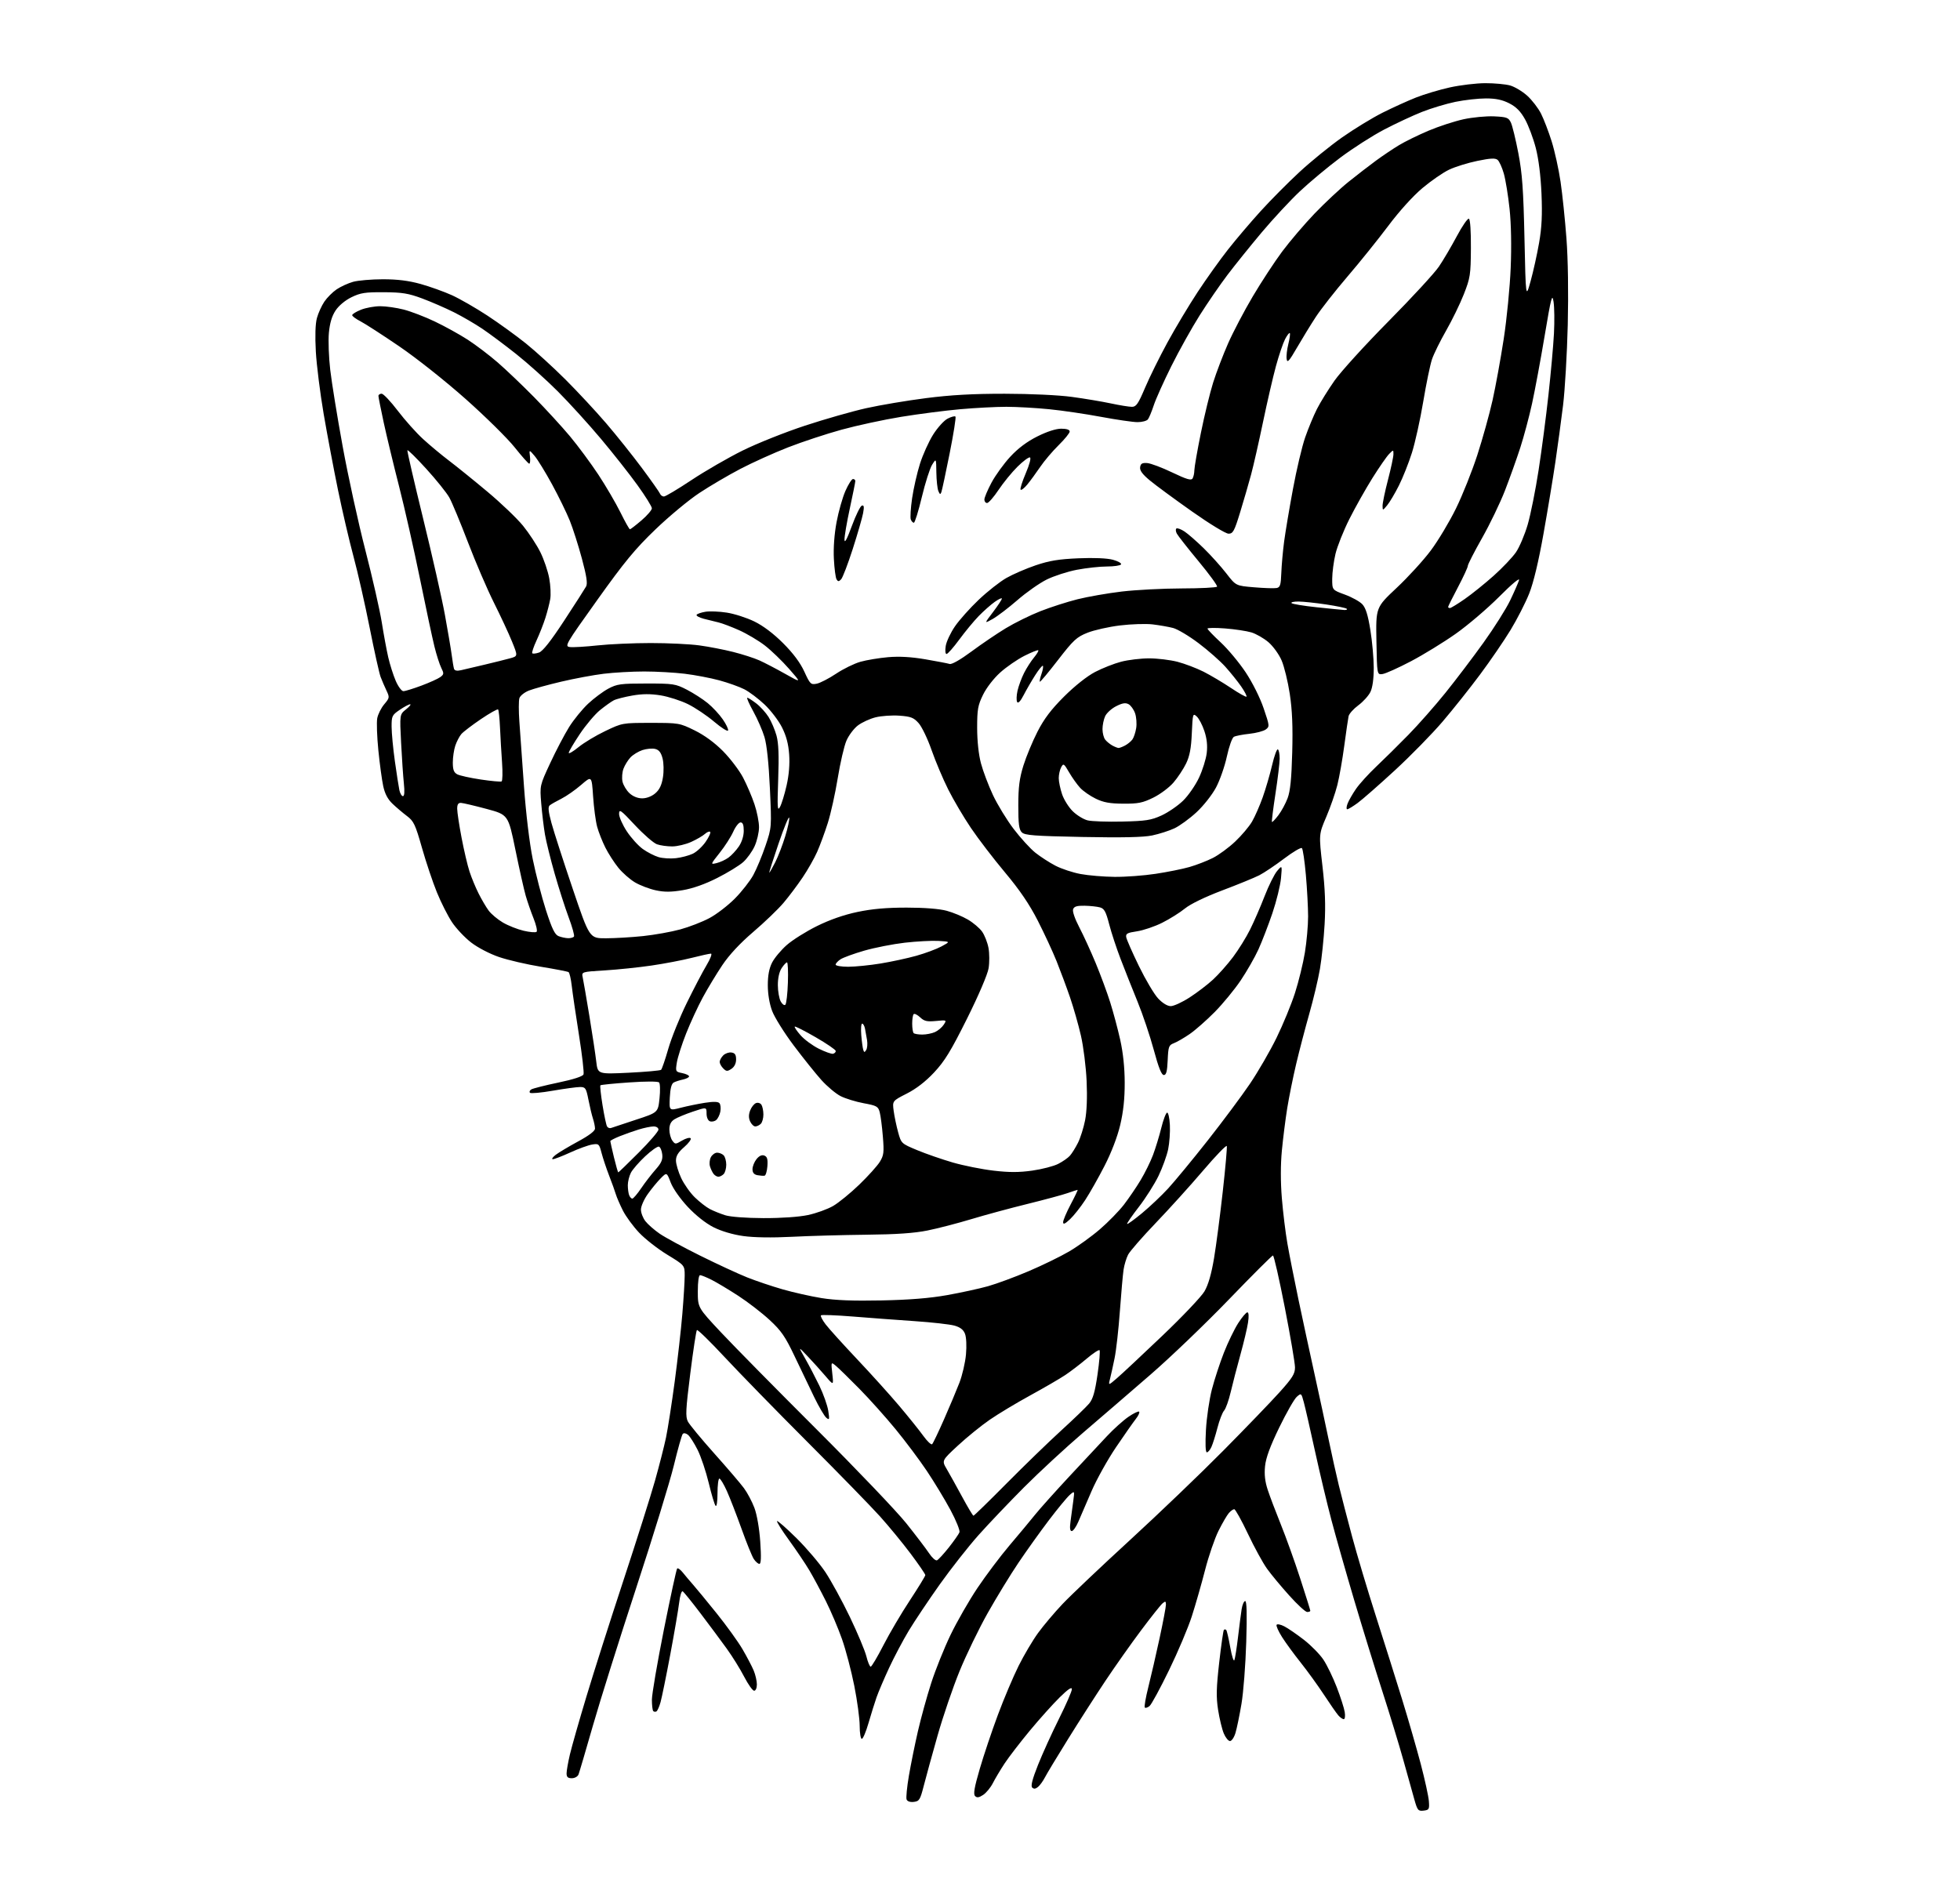 <?xml version="1.0" encoding="UTF-8" standalone="no"?>
<svg 
  version="1.1" 
  xmlns="http://www.w3.org/2000/svg" 
  xmlns:xlink="http://www.w3.org/1999/xlink" 
  xmlns:svg="http://www.w3.org/2000/svg"
  xmlns:rdf="http://www.w3.org/1999/02/22-rdf-syntax-ns#"
  xmlns:cc="http://creativecommons.org/ns#"
  xmlns:dc="http://purl.org/dc/elements/1.1/"
  viewBox="0 0 896 864"
  width="896"
  height="864"
>
<style>svg {background-color: white; }</style>"
<path stroke="none" fill="black" fill-rule="evenodd" d="M650.80,827.81C648.31,828.10 647.97,827.70 646.59,822.81C645.77,819.89 643.50,811.79 641.56,804.81C639.62,797.83 635.29,783.65 631.95,773.31C628.60,762.96 622.79,744.15 619.04,731.50C615.29,718.85 610.62,702.42 608.66,695.00C606.69,687.58 603.32,673.40 601.15,663.50C598.99,653.60 596.69,643.54 596.04,641.15C594.88,636.84 594.85,636.82 592.78,638.65C591.64,639.67 588.04,645.98 584.78,652.68C580.65,661.19 578.70,666.49 578.31,670.29C577.92,674.09 578.28,677.35 579.52,681.11C580.49,684.08 583.20,691.23 585.53,697.00C587.87,702.77 591.86,713.88 594.39,721.69C596.93,729.49 599.00,736.13 599.00,736.44C599.00,736.75 598.36,737.00 597.57,737.00C596.78,737.00 593.09,733.61 589.37,729.46C585.64,725.32 581.07,719.81 579.21,717.21C577.34,714.62 573.41,707.44 570.48,701.25C567.54,695.06 564.73,690.00 564.22,690.00C563.72,690.00 562.62,690.79 561.77,691.75C560.92,692.71 558.80,696.36 557.05,699.85C555.30,703.34 552.52,711.44 550.88,717.85C549.23,724.26 546.51,733.77 544.82,739.00C543.14,744.23 538.46,755.29 534.42,763.59C530.39,771.89 526.38,779.27 525.52,779.98C524.66,780.70 523.68,781.01 523.34,780.68C523.01,780.34 523.74,776.12 524.96,771.29C526.18,766.45 528.49,756.43 530.09,749.01C531.69,741.60 533.00,734.68 533.00,733.64C533.00,732.06 532.75,731.96 531.47,733.03C530.62,733.73 526.20,739.29 521.63,745.40C517.06,751.50 509.72,761.90 505.32,768.50C500.92,775.10 493.26,787.02 488.31,795.00C483.35,802.98 478.58,810.88 477.71,812.57C476.84,814.26 475.41,816.25 474.52,816.98C473.40,817.91 472.60,818.00 471.86,817.26C471.13,816.53 471.94,813.40 474.54,806.86C476.59,801.71 480.91,792.22 484.13,785.77C487.36,779.31 490.00,773.25 490.00,772.30C490.00,771.10 488.27,772.26 484.43,776.03C481.37,779.04 475.24,785.87 470.81,791.21C466.38,796.55 461.19,803.30 459.27,806.21C457.35,809.12 454.93,813.18 453.88,815.24C452.83,817.29 450.83,819.72 449.44,820.63C447.52,821.89 446.61,822.01 445.75,821.15C444.88,820.28 445.41,817.22 447.88,808.75C449.68,802.56 453.42,791.42 456.19,784.00C458.95,776.58 463.22,766.50 465.66,761.61C468.10,756.72 472.09,749.97 474.53,746.61C476.96,743.25 482.00,737.28 485.73,733.34C489.45,729.41 503.30,716.28 516.50,704.17C529.70,692.06 548.88,673.68 559.13,663.32C569.38,652.97 580.97,640.94 584.88,636.59C590.84,629.97 592.00,628.11 592.00,625.18C592.00,623.26 589.91,610.95 587.35,597.84C584.79,584.73 582.35,574.00 581.92,574.00C581.50,574.00 572.46,583.03 561.83,594.06C551.20,605.09 535.08,620.55 526.00,628.42C516.92,636.29 503.01,648.29 495.07,655.08C487.14,661.88 475.02,673.08 468.15,679.97C461.29,686.86 451.90,696.72 447.30,701.88C442.70,707.05 434.74,717.17 429.61,724.38C424.49,731.60 418.13,741.10 415.47,745.50C412.82,749.90 408.77,757.55 406.47,762.50C404.17,767.45 401.58,773.52 400.71,776.00C399.85,778.48 398.19,783.76 397.04,787.75C395.89,791.74 394.51,795.00 393.97,795.00C393.44,795.00 393.00,792.34 393.00,789.08C393.00,785.83 391.89,777.57 390.53,770.74C389.17,763.91 386.65,754.31 384.92,749.41C383.20,744.51 379.87,736.67 377.53,732.00C375.19,727.33 371.81,721.03 370.02,718.01C368.23,714.99 364.06,708.79 360.75,704.23C357.43,699.67 354.95,695.72 355.22,695.44C355.50,695.17 359.50,698.68 364.11,703.24C368.72,707.80 374.67,714.80 377.33,718.79C379.98,722.78 385.01,731.99 388.51,739.27C392.00,746.55 395.40,754.64 396.05,757.25C396.70,759.86 397.59,762.00 398.03,762.00C398.46,762.00 401.10,757.56 403.88,752.13C406.67,746.70 412.11,737.47 415.98,731.61C419.84,725.74 423.00,720.58 423.00,720.13C423.00,719.67 420.00,715.30 416.34,710.40C412.67,705.51 406.35,697.81 402.29,693.30C398.23,688.79 383.32,673.49 369.15,659.30C354.98,645.11 337.95,627.65 331.29,620.50C324.64,613.35 318.92,607.77 318.59,608.10C318.25,608.42 316.88,617.39 315.55,628.02C313.47,644.55 313.32,647.71 314.46,649.92C315.20,651.34 320.62,657.90 326.51,664.50C332.40,671.10 338.51,678.23 340.08,680.36C341.65,682.48 343.81,686.55 344.88,689.42C346.03,692.48 347.12,698.81 347.54,704.81C348.03,711.98 347.92,715.00 347.15,715.00C346.54,715.00 345.39,713.99 344.58,712.75C343.77,711.51 341.26,705.33 339.00,699.00C336.73,692.67 333.72,684.91 332.31,681.75C330.89,678.59 329.34,676.00 328.86,676.00C328.39,676.00 328.00,679.02 328.00,682.70C328.00,686.56 327.63,689.00 327.13,688.45C326.65,687.93 325.24,683.23 323.99,678.00C322.73,672.77 320.46,666.00 318.94,662.94C317.41,659.88 315.43,656.77 314.54,656.03C313.59,655.24 312.58,655.06 312.11,655.59C311.67,656.09 309.84,662.58 308.04,670.00C306.24,677.42 298.50,702.62 290.83,726.00C283.17,749.38 274.26,777.73 271.03,789.00C267.80,800.27 264.85,810.29 264.48,811.25C264.09,812.24 262.74,813.00 261.39,813.00C259.57,813.00 259.00,812.46 259.01,810.75C259.02,809.51 259.71,805.62 260.54,802.09C261.37,798.57 264.77,786.64 268.10,775.59C271.42,764.54 279.04,740.65 285.02,722.50C291.00,704.35 297.48,683.88 299.42,677.00C301.36,670.12 303.63,661.22 304.47,657.21C305.30,653.20 307.09,641.72 308.43,631.71C309.77,621.69 311.35,607.74 311.93,600.70C312.52,593.65 313.00,585.78 313.00,583.19C313.00,578.50 313.00,578.50 305.07,573.66C300.70,571.01 294.90,566.47 292.17,563.58C289.44,560.70 286.09,556.12 284.73,553.42C283.37,550.71 281.93,547.38 281.52,546.00C281.12,544.62 279.74,540.80 278.46,537.50C277.18,534.20 275.63,529.53 275.00,527.13C273.91,522.95 273.72,522.78 270.68,523.28C268.93,523.56 264.45,525.19 260.72,526.90C257.00,528.60 253.40,529.99 252.72,529.98C252.05,529.97 252.62,529.08 254.00,528.01C255.38,526.95 259.99,524.19 264.25,521.88C269.23,519.19 272.00,517.09 272.00,516.00C272.00,515.06 271.58,512.99 271.06,511.40C270.54,509.80 269.61,505.91 268.99,502.75C267.95,497.47 267.64,497.00 265.18,496.98C263.71,496.98 258.12,497.73 252.76,498.66C247.40,499.59 242.69,500.02 242.29,499.62C241.89,499.22 242.15,498.53 242.87,498.08C243.59,497.64 249.13,496.23 255.19,494.96C262.16,493.50 266.40,492.12 266.75,491.21C267.05,490.42 266.12,482.28 264.66,473.13C263.21,463.99 261.73,453.90 261.37,450.72C261.01,447.54 260.35,444.72 259.90,444.44C259.45,444.16 253.77,443.06 247.29,442.00C240.81,440.94 232.17,438.93 228.11,437.54C223.88,436.10 218.43,433.26 215.39,430.92C212.46,428.66 208.51,424.46 206.61,421.60C204.71,418.73 201.60,412.59 199.71,407.94C197.82,403.30 194.75,394.14 192.89,387.60C189.87,376.97 189.14,375.42 186.06,373.10C184.16,371.67 181.18,369.14 179.44,367.48C177.25,365.40 175.93,362.89 175.18,359.38C174.58,356.59 173.58,349.22 172.96,343.01C172.34,336.81 172.11,330.23 172.45,328.39C172.80,326.56 174.23,323.69 175.64,322.01C178.10,319.09 178.15,318.83 176.67,315.72C175.82,313.93 174.62,311.13 173.99,309.48C173.37,307.84 171.12,297.73 168.99,287.00C166.87,276.27 163.55,261.65 161.62,254.50C159.69,247.35 156.49,233.62 154.51,224.00C152.53,214.38 149.59,198.74 147.96,189.25C146.34,179.76 144.73,166.94 144.38,160.75C143.98,153.58 144.16,148.01 144.88,145.40C145.49,143.15 147.02,139.78 148.27,137.92C149.52,136.07 152.07,133.52 153.92,132.27C155.78,131.02 159.15,129.48 161.40,128.85C163.66,128.21 169.78,127.69 175.00,127.68C181.72,127.68 186.78,128.31 192.29,129.84C196.57,131.04 203.01,133.35 206.60,134.97C210.18,136.60 217.48,140.79 222.81,144.29C228.14,147.79 236.09,153.55 240.48,157.08C244.87,160.61 252.97,168.00 258.48,173.50C263.99,179.00 272.36,188.00 277.08,193.50C281.80,199.00 289.16,208.22 293.45,213.98C297.74,219.75 301.46,225.04 301.73,225.73C302.00,226.43 302.80,227.00 303.51,227.00C304.22,227.00 309.91,223.61 316.15,219.46C322.39,215.32 332.90,209.25 339.50,205.98C346.10,202.71 358.93,197.59 368.00,194.61C377.07,191.62 389.68,188.03 396.00,186.62C402.32,185.21 414.60,183.14 423.29,182.03C434.65,180.57 444.75,180.01 459.29,180.02C471.03,180.03 483.90,180.63 490.00,181.46C495.77,182.24 503.79,183.58 507.82,184.44C511.84,185.30 516.17,186.00 517.45,186.00C519.41,186.00 520.33,184.66 523.47,177.25C525.51,172.44 530.12,163.10 533.73,156.50C537.33,149.90 543.53,139.55 547.51,133.50C551.49,127.45 557.74,118.69 561.41,114.04C565.07,109.39 571.77,101.51 576.29,96.54C580.80,91.57 588.77,83.53 594.00,78.69C599.23,73.84 608.00,66.71 613.50,62.84C619.00,58.97 627.33,53.89 632.00,51.54C636.67,49.20 643.57,46.07 647.31,44.59C651.06,43.10 658.04,41.02 662.81,39.96C667.59,38.91 674.88,38.04 679.00,38.03C683.12,38.02 688.22,38.49 690.32,39.07C692.42,39.66 695.94,41.76 698.15,43.75C700.35,45.74 703.19,49.43 704.46,51.94C705.73,54.45 707.92,60.15 709.32,64.60C710.72,69.06 712.56,77.38 713.40,83.10C714.24,88.82 715.45,100.47 716.09,109.00C716.81,118.49 717.04,133.81 716.69,148.50C716.37,161.70 715.40,178.27 714.54,185.32C713.67,192.38 712.09,204.08 711.02,211.32C709.95,218.57 707.51,233.32 705.59,244.09C703.32,256.85 701.04,266.37 699.05,271.38C697.37,275.61 693.53,283.11 690.53,288.05C687.52,292.98 681.28,302.11 676.65,308.32C672.03,314.54 664.32,324.23 659.52,329.86C654.72,335.49 644.88,345.54 637.65,352.20C630.42,358.86 622.74,365.59 620.60,367.15C618.45,368.72 616.33,370.00 615.87,370.00C615.42,370.00 615.49,368.84 616.03,367.42C616.57,366.01 618.30,362.97 619.89,360.67C621.47,358.38 625.63,353.80 629.12,350.50C632.62,347.20 639.22,340.68 643.80,336.00C648.38,331.32 656.03,322.65 660.79,316.73C665.56,310.81 673.41,300.46 678.23,293.73C683.06,287.00 688.52,278.35 690.36,274.50C692.21,270.65 694.03,266.49 694.42,265.25C694.85,263.91 691.16,266.98 685.32,272.84C679.92,278.25 671.00,285.86 665.50,289.74C660.00,293.63 650.77,299.29 645.00,302.33C639.23,305.36 633.38,307.99 632.00,308.17C629.50,308.50 629.50,308.50 629.22,293.11C628.95,277.71 628.95,277.71 638.46,268.78C643.69,263.87 650.72,256.18 654.08,251.68C657.44,247.18 662.61,238.55 665.58,232.50C668.55,226.45 672.95,215.43 675.36,208.00C677.77,200.57 680.90,189.32 682.31,183.00C683.72,176.68 686.01,164.07 687.41,155.00C688.81,145.93 690.24,131.30 690.60,122.50C691.01,112.52 690.82,102.36 690.09,95.50C689.45,89.45 688.27,82.20 687.47,79.38C686.67,76.57 685.39,73.74 684.62,73.10C683.55,72.21 681.37,72.32 675.36,73.56C671.04,74.45 665.24,76.25 662.48,77.56C659.71,78.86 654.20,82.67 650.23,86.01C645.90,89.66 639.64,96.58 634.61,103.30C629.99,109.46 621.61,119.88 615.98,126.45C610.35,133.03 603.83,141.35 601.48,144.95C599.13,148.55 595.26,154.88 592.87,159.00C589.27,165.21 588.46,166.09 588.18,164.12C587.98,162.81 588.34,159.72 588.96,157.25C589.58,154.78 589.88,152.54 589.62,152.29C589.36,152.03 588.39,153.29 587.45,155.09C586.52,156.89 584.65,162.40 583.30,167.34C581.95,172.28 579.29,183.78 577.39,192.91C575.49,202.03 573.03,212.88 571.92,217.00C570.81,221.12 568.55,228.89 566.91,234.25C564.26,242.88 563.65,244.00 561.62,244.00C560.33,244.00 553.05,239.57 544.92,233.84C536.99,228.25 528.34,221.89 525.70,219.70C522.28,216.87 520.98,215.12 521.20,213.61C521.44,211.95 522.13,211.55 524.43,211.71C526.05,211.83 531.19,213.76 535.85,216.00C542.36,219.12 544.53,219.77 545.15,218.79C545.60,218.08 545.98,216.38 545.99,215.00C546.01,213.62 547.35,205.93 548.98,197.91C550.60,189.88 553.13,179.53 554.58,174.91C556.04,170.28 559.12,162.22 561.42,157.00C563.72,151.78 568.80,142.10 572.71,135.50C576.62,128.90 582.66,119.67 586.14,115.00C589.62,110.33 596.30,102.50 600.98,97.61C605.67,92.73 612.65,86.20 616.50,83.11C620.34,80.03 625.97,75.68 629.00,73.46C632.02,71.24 636.75,68.06 639.50,66.40C642.25,64.73 648.33,61.75 653.00,59.77C657.67,57.79 664.89,55.44 669.04,54.53C673.18,53.63 679.48,53.03 683.03,53.20C688.80,53.47 689.61,53.77 690.69,56.03C691.35,57.42 692.89,63.72 694.10,70.03C695.89,79.36 696.41,86.63 696.90,109.00C697.50,136.50 697.50,136.50 699.72,128.50C700.94,124.10 702.68,116.22 703.59,111.00C704.82,103.92 705.09,98.19 704.68,88.50C704.32,80.27 703.36,72.59 702.05,67.57C700.92,63.21 698.72,57.36 697.17,54.57C695.13,50.90 693.14,48.88 689.96,47.25C686.78,45.62 683.84,45.00 679.25,45.00C675.76,45.00 669.49,45.71 665.30,46.57C661.11,47.44 654.27,49.50 650.09,51.15C645.92,52.80 638.13,56.43 632.79,59.22C627.45,62.01 618.39,67.81 612.65,72.12C606.91,76.42 598.63,83.33 594.23,87.47C589.84,91.60 581.99,100.05 576.79,106.24C571.59,112.43 564.54,121.19 561.12,125.70C557.71,130.21 551.98,138.54 548.41,144.20C544.83,149.87 539.02,160.28 535.50,167.34C531.98,174.41 528.34,182.51 527.42,185.34C526.49,188.18 525.29,191.06 524.75,191.75C524.20,192.44 522.07,193.00 520.01,193.00C517.95,193.00 510.47,191.91 503.38,190.59C496.30,189.26 485.58,187.68 479.58,187.09C473.57,186.49 464.79,186.00 460.08,185.99C455.36,185.99 445.88,186.48 439.00,187.09C432.12,187.70 419.98,189.27 412.00,190.57C404.02,191.87 391.75,194.52 384.73,196.45C377.70,198.38 366.68,202.02 360.23,204.54C353.78,207.06 344.00,211.48 338.50,214.35C333.00,217.23 324.55,222.18 319.73,225.37C314.91,228.55 305.85,236.06 299.61,242.07C290.34,250.98 285.47,256.88 273.08,274.24C258.41,294.78 257.99,295.51 260.57,295.83C262.05,296.01 267.71,295.67 273.16,295.08C278.62,294.49 289.55,294.00 297.47,294.00C305.38,294.00 315.38,294.48 319.68,295.07C323.98,295.65 330.95,297.00 335.17,298.07C339.39,299.13 344.79,300.87 347.17,301.94C349.55,303.01 354.86,305.78 358.97,308.10C366.44,312.31 366.44,312.31 360.67,305.74C357.50,302.13 352.53,297.34 349.64,295.11C346.74,292.87 341.47,289.75 337.94,288.16C334.40,286.58 330.15,284.97 328.50,284.58C326.85,284.20 323.80,283.44 321.72,282.90C319.64,282.35 318.17,281.54 318.45,281.09C318.72,280.64 320.55,280.01 322.50,279.69C324.45,279.38 328.85,279.55 332.27,280.09C335.70,280.62 341.34,282.43 344.81,284.12C348.86,286.09 353.57,289.64 358.00,294.07C362.60,298.67 365.82,302.98 367.69,307.06C370.33,312.81 370.65,313.12 373.37,312.58C374.95,312.26 378.95,310.20 382.25,307.99C385.55,305.79 390.56,303.34 393.38,302.55C396.19,301.76 401.88,300.82 406.01,300.46C411.12,300.02 416.54,300.33 423.01,301.43C428.23,302.33 433.23,303.28 434.13,303.56C435.10,303.86 439.08,301.59 444.07,297.89C448.64,294.50 455.71,289.70 459.79,287.23C463.86,284.76 470.98,281.25 475.62,279.43C480.25,277.61 487.88,275.16 492.57,273.98C497.26,272.81 506.36,271.22 512.80,270.45C519.23,269.69 531.56,269.05 540.19,269.03C548.82,269.01 556.10,268.64 556.37,268.21C556.64,267.77 552.84,262.56 547.92,256.62C543.00,250.68 538.53,244.99 537.98,243.97C537.44,242.95 537.36,241.89 537.81,241.62C538.26,241.34 539.91,241.96 541.48,242.99C543.05,244.02 547.01,247.48 550.29,250.68C553.56,253.88 558.20,259.05 560.61,262.16C564.98,267.82 564.98,267.82 573.33,268.51C577.92,268.90 582.53,269.05 583.59,268.84C585.21,268.54 585.54,267.48 585.74,261.99C585.87,258.42 586.46,251.90 587.04,247.50C587.63,243.10 589.44,232.30 591.08,223.50C592.71,214.70 595.21,204.12 596.64,200.00C598.07,195.88 600.49,190.03 602.03,187.00C603.56,183.97 607.19,178.12 610.08,174.00C612.98,169.88 624.07,157.68 634.74,146.90C645.40,136.12 655.77,124.87 657.78,121.90C659.80,118.93 663.48,112.67 665.97,108.00C668.46,103.33 670.95,99.72 671.50,100.00C672.10,100.30 672.47,105.74 672.41,113.50C672.34,125.60 672.11,127.05 669.19,134.50C667.46,138.90 663.82,146.38 661.11,151.11C658.40,155.85 655.48,161.76 654.63,164.25C653.79,166.75 651.98,175.47 650.62,183.64C649.25,191.82 646.93,202.32 645.45,207.00C643.97,211.68 641.29,218.43 639.49,222.00C637.70,225.57 635.29,229.62 634.15,231.00C632.07,233.50 632.07,233.50 632.03,231.26C632.01,230.03 633.12,224.70 634.50,219.40C635.88,214.11 637.00,208.83 637.00,207.67C637.00,205.57 636.99,205.57 635.05,207.53C633.97,208.61 630.55,213.55 627.44,218.50C624.34,223.45 619.58,231.89 616.88,237.26C614.18,242.63 611.31,249.83 610.50,253.26C609.69,256.69 609.02,261.80 609.01,264.62C609.00,269.73 609.00,269.73 614.81,271.85C618.01,273.02 621.59,275.00 622.77,276.26C624.32,277.90 625.35,281.18 626.45,288.02C627.30,293.23 627.99,301.03 628.00,305.35C628.00,310.34 627.45,314.34 626.48,316.35C625.64,318.08 623.15,320.84 620.94,322.47C618.73,324.10 616.73,326.35 616.49,327.47C616.25,328.59 615.37,334.63 614.53,340.91C613.70,347.18 612.27,355.28 611.36,358.91C610.45,362.53 608.17,369.09 606.30,373.47C602.88,381.45 602.88,381.45 604.55,395.97C605.76,406.44 606.03,413.86 605.54,422.50C605.17,429.10 604.20,438.32 603.40,443.00C602.60,447.68 600.41,456.90 598.53,463.50C596.66,470.10 593.95,480.45 592.52,486.50C591.09,492.55 589.26,501.64 588.44,506.70C587.63,511.76 586.53,520.46 586.00,526.03C585.38,532.51 585.38,540.36 585.99,547.83C586.52,554.25 587.65,563.55 588.52,568.50C589.38,573.45 591.65,584.92 593.55,594.00C595.46,603.08 598.81,618.60 600.99,628.50C603.18,638.40 606.08,651.90 607.45,658.50C608.82,665.10 610.87,674.33 612.01,679.00C613.15,683.67 615.89,694.25 618.10,702.50C620.31,710.75 625.22,727.17 629.01,739.00C632.79,750.83 638.18,767.92 640.98,777.00C643.78,786.08 647.60,799.35 649.49,806.50C651.37,813.65 653.04,821.30 653.20,823.50C653.48,827.19 653.29,827.52 650.80,827.81zM417.74,823.82C416.04,824.01 414.78,823.59 414.44,822.70C414.14,821.92 414.61,817.05 415.49,811.89C416.37,806.72 418.23,797.55 419.62,791.50C421.01,785.45 423.74,775.55 425.69,769.50C427.63,763.45 431.61,753.55 434.52,747.50C437.43,741.45 442.98,731.77 446.85,726.00C450.72,720.23 457.33,711.45 461.53,706.50C465.74,701.55 470.98,695.25 473.19,692.50C475.40,689.75 482.45,681.88 488.85,675.00C495.26,668.13 502.98,659.86 506.00,656.64C509.02,653.41 513.44,649.43 515.82,647.79C518.20,646.15 520.42,645.08 520.75,645.42C521.09,645.76 520.40,647.26 519.21,648.77C518.03,650.27 513.96,656.08 510.17,661.68C506.38,667.28 501.36,676.28 499.02,681.68C496.68,687.08 493.95,693.41 492.94,695.75C491.94,698.09 490.59,700.00 489.94,700.00C489.13,700.00 488.96,698.62 489.39,695.50C489.72,693.02 490.29,688.86 490.64,686.25C491.27,681.50 491.27,681.50 489.00,683.50C487.76,684.60 483.49,689.77 479.52,695.00C475.55,700.23 469.28,709.00 465.57,714.50C461.86,720.00 455.54,730.35 451.51,737.50C447.48,744.65 441.69,756.61 438.64,764.08C435.59,771.54 431.06,784.82 428.58,793.58C426.10,802.33 423.26,812.65 422.28,816.50C420.65,822.87 420.25,823.53 417.74,823.82zM562.29,796.00C561.52,796.00 560.24,794.43 559.44,792.50C558.63,790.58 557.47,785.73 556.84,781.74C555.93,775.87 556.03,771.71 557.35,760.08C558.25,752.16 559.22,745.45 559.49,745.17C559.77,744.89 560.25,744.91 560.55,745.21C560.85,745.51 561.68,749.08 562.40,753.13C563.12,757.18 563.97,759.83 564.29,759.00C564.61,758.17 565.36,753.45 565.95,748.50C566.54,743.55 567.28,737.81 567.60,735.75C567.92,733.69 568.65,732.00 569.23,732.00C569.95,732.00 570.10,737.94 569.71,750.75C569.40,761.06 568.42,773.77 567.53,779.00C566.65,784.23 565.42,790.19 564.80,792.25C564.19,794.31 563.06,796.00 562.29,796.00zM614.29,786.00C613.75,786.00 612.62,785.21 611.79,784.25C610.95,783.29 607.99,779.03 605.21,774.79C602.43,770.56 597.67,763.98 594.64,760.17C591.60,756.36 587.75,751.10 586.09,748.48C584.42,745.85 583.30,743.32 583.59,742.86C583.88,742.39 585.48,742.71 587.15,743.58C588.82,744.44 592.86,747.22 596.12,749.75C599.38,752.29 603.38,756.37 605.01,758.83C606.64,761.28 609.37,766.93 611.08,771.37C612.80,775.82 614.44,780.92 614.73,782.73C615.03,784.55 614.83,786.00 614.29,786.00zM300.10,782.44C299.65,782.72 298.99,782.66 298.64,782.31C298.29,781.95 298.01,779.60 298.01,777.08C298.02,774.56 300.48,760.18 303.48,745.11C306.49,730.05 309.22,717.45 309.56,717.11C309.90,716.78 311.07,717.62 312.17,719.00C313.27,720.38 315.36,722.85 316.82,724.50C318.28,726.15 323.13,732.05 327.60,737.60C332.07,743.16 337.38,750.52 339.40,753.96C341.41,757.40 343.72,761.80 344.53,763.73C345.34,765.66 346.00,768.54 346.00,770.12C346.00,771.76 345.46,773.00 344.75,773.00C344.06,772.99 342.02,770.12 340.20,766.61C338.39,763.10 334.79,757.30 332.20,753.72C329.62,750.13 324.25,742.92 320.28,737.68C316.31,732.44 312.63,727.89 312.10,727.56C311.56,727.23 310.85,729.48 310.47,732.74C310.09,735.91 308.26,746.60 306.40,756.50C304.54,766.40 302.54,776.17 301.97,778.21C301.40,780.26 300.56,782.16 300.10,782.44zM428.34,713.37C428.98,713.09 431.42,710.43 433.77,707.47C436.11,704.50 438.29,701.40 438.61,700.57C438.93,699.74 437.06,695.11 434.46,690.28C431.85,685.45 427.01,677.45 423.69,672.50C420.38,667.55 413.98,659.00 409.47,653.50C404.96,648.00 397.50,639.66 392.89,634.98C388.27,630.29 383.46,625.58 382.19,624.52C379.87,622.58 379.87,622.58 380.48,628.04C381.09,633.50 381.09,633.50 377.30,629.06C375.21,626.62 371.56,622.57 369.18,620.06C364.86,615.50 364.86,615.50 368.01,621.00C369.74,624.02 372.68,629.65 374.55,633.50C376.41,637.35 378.25,642.52 378.63,645.00C379.26,649.04 379.16,649.36 377.74,648.19C376.87,647.47 374.36,643.20 372.17,638.69C369.99,634.19 365.94,625.74 363.18,619.93C358.96,611.06 357.14,608.41 351.83,603.50C348.35,600.27 341.90,595.30 337.50,592.44C333.10,589.59 327.61,586.29 325.29,585.13C322.97,583.96 320.61,583.00 320.04,583.00C319.41,583.00 319.00,585.95 319.00,590.42C319.00,597.84 319.00,597.84 329.62,609.17C335.46,615.40 355.12,635.35 373.30,653.50C391.48,671.65 409.93,690.98 414.30,696.45C418.66,701.92 423.35,708.08 424.71,710.13C426.07,712.19 427.70,713.64 428.34,713.37zM445.01,692.98C445.29,692.99 452.09,686.36 460.12,678.25C468.15,670.14 479.41,659.23 485.14,654.00C490.87,648.77 496.60,643.25 497.87,641.73C499.64,639.61 500.54,636.49 501.72,628.44C502.56,622.65 502.98,617.64 502.65,617.31C502.32,616.98 499.68,618.72 496.77,621.18C493.87,623.63 489.48,626.99 487.00,628.65C484.52,630.31 477.32,634.49 471.00,637.95C464.68,641.41 456.32,646.43 452.43,649.12C448.54,651.80 442.02,657.09 437.93,660.88C430.50,667.76 430.50,667.76 432.78,671.63C434.03,673.76 437.18,679.43 439.78,684.23C442.37,689.03 444.73,692.97 445.01,692.98zM551.70,664.00C551.08,664.00 550.93,660.19 551.29,653.75C551.60,648.11 552.83,639.78 554.01,635.22C555.19,630.67 557.66,623.12 559.50,618.44C561.33,613.76 564.27,607.70 566.02,604.96C567.77,602.23 569.66,600.00 570.22,600.00C570.85,600.00 570.97,601.73 570.53,604.65C570.15,607.21 568.57,613.84 567.03,619.40C565.49,624.95 563.50,632.62 562.61,636.43C561.72,640.23 560.36,644.06 559.58,644.93C558.80,645.79 557.44,649.33 556.55,652.78C555.66,656.23 554.42,660.17 553.80,661.53C553.19,662.89 552.24,664.00 551.70,664.00zM426.13,660.27C426.55,659.85 428.98,654.77 431.52,649.00C434.07,643.23 437.24,635.68 438.57,632.24C439.90,628.80 441.26,622.95 441.59,619.24C441.94,615.36 441.75,611.36 441.14,609.81C440.41,607.92 438.97,606.81 436.30,606.06C434.21,605.48 425.98,604.55 418.00,604.01C410.02,603.47 397.29,602.52 389.69,601.90C382.09,601.29 375.62,601.05 375.30,601.37C374.98,601.68 375.94,603.54 377.43,605.49C378.91,607.44 385.33,614.54 391.68,621.27C398.04,628.00 406.74,637.64 411.03,642.71C415.31,647.78 420.29,653.97 422.09,656.48C423.89,658.98 425.71,660.69 426.13,660.27zM510.58,630.13C512.74,628.28 522.04,619.58 531.26,610.79C540.48,602.01 549.18,592.84 550.61,590.41C552.36,587.41 553.77,582.53 554.99,575.25C555.98,569.34 557.77,555.62 558.98,544.77C560.19,533.92 561.02,524.56 560.82,523.97C560.63,523.38 555.75,528.43 549.98,535.20C544.22,541.96 534.47,552.75 528.32,559.16C522.18,565.57 516.49,572.10 515.69,573.66C514.89,575.22 513.96,578.30 513.63,580.50C513.30,582.70 512.54,591.25 511.94,599.50C511.35,607.75 510.26,617.42 509.52,621.00C508.79,624.58 507.84,628.85 507.42,630.50C506.66,633.50 506.66,633.50 510.58,630.13zM403.00,594.55C415.79,594.29 425.05,593.54 433.00,592.12C439.32,590.99 447.71,589.16 451.63,588.06C455.55,586.96 463.87,583.89 470.13,581.23C476.38,578.58 484.75,574.50 488.73,572.17C492.71,569.84 499.05,565.27 502.82,562.01C506.60,558.76 511.52,553.71 513.77,550.80C516.01,547.88 519.46,542.83 521.42,539.56C523.39,536.29 525.94,531.12 527.09,528.06C528.24,525.00 529.94,519.44 530.87,515.69C531.79,511.95 532.99,508.80 533.53,508.69C534.06,508.59 534.64,511.13 534.80,514.34C534.97,517.55 534.61,522.55 534.01,525.46C533.41,528.36 531.42,533.84 529.60,537.62C527.77,541.40 523.71,547.81 520.57,551.85C517.44,555.89 515.04,559.38 515.25,559.59C515.47,559.80 518.53,557.58 522.07,554.66C525.61,551.73 530.98,546.65 534.00,543.37C537.02,540.08 545.16,530.22 552.07,521.45C558.98,512.68 567.68,501.00 571.40,495.50C575.12,490.00 580.59,480.55 583.55,474.50C586.51,468.45 590.31,459.23 591.99,454.00C593.67,448.77 595.71,440.45 596.52,435.50C597.33,430.55 597.99,423.12 597.99,419.00C597.98,414.88 597.53,406.34 596.97,400.03C596.41,393.72 595.60,388.20 595.16,387.76C594.73,387.33 591.06,389.49 587.01,392.56C582.96,395.63 577.85,399.05 575.67,400.17C573.48,401.29 565.88,404.40 558.78,407.08C550.89,410.07 544.25,413.28 541.69,415.36C539.39,417.24 534.70,420.17 531.27,421.89C527.84,423.61 522.66,425.36 519.77,425.79C515.30,426.45 514.55,426.87 514.85,428.51C515.04,429.58 517.66,435.54 520.68,441.75C523.71,447.96 527.65,454.61 529.46,456.52C531.49,458.67 533.68,460.00 535.21,460.00C536.58,460.00 540.46,458.21 543.84,456.02C547.22,453.84 552.03,450.17 554.53,447.86C557.03,445.56 561.13,440.94 563.65,437.59C566.17,434.24 569.68,428.58 571.46,425.00C573.24,421.43 576.23,414.55 578.10,409.72C579.97,404.90 582.54,399.72 583.82,398.22C586.14,395.50 586.14,395.50 585.60,401.50C585.30,404.80 583.53,412.00 581.67,417.50C579.80,423.00 576.92,430.47 575.27,434.10C573.61,437.74 569.95,444.12 567.14,448.30C564.32,452.47 558.98,458.97 555.26,462.73C551.54,466.49 546.40,471.02 543.83,472.78C541.25,474.55 538.01,476.42 536.62,476.95C534.31,477.83 534.07,478.49 533.80,484.71C533.57,489.90 533.15,491.50 532.02,491.50C530.98,491.50 529.62,488.08 527.44,480.00C525.73,473.68 522.40,463.77 520.04,458.00C517.68,452.23 514.19,443.45 512.30,438.50C510.40,433.55 508.03,426.36 507.04,422.51C505.56,416.79 504.81,415.41 502.87,414.86C501.57,414.50 498.41,414.15 495.86,414.10C492.38,414.03 491.05,414.42 490.57,415.67C490.19,416.66 491.33,420.01 493.37,423.92C495.27,427.54 498.64,434.91 500.88,440.30C503.11,445.69 506.10,453.74 507.50,458.20C508.91,462.65 510.98,470.39 512.10,475.40C513.42,481.32 514.14,488.18 514.15,495.03C514.17,502.32 513.53,508.27 512.09,514.37C510.80,519.79 508.05,526.97 504.93,533.03C502.15,538.45 498.16,545.50 496.07,548.69C493.98,551.89 490.86,555.82 489.14,557.44C486.81,559.61 486.00,559.96 486.00,558.77C486.00,557.89 487.57,554.20 489.49,550.58C491.41,546.96 492.82,544.00 492.62,544.00C492.42,544.00 490.40,544.65 488.14,545.45C485.88,546.25 477.57,548.49 469.68,550.44C461.79,552.38 450.20,555.52 443.92,557.42C437.64,559.31 428.68,561.64 424.00,562.58C418.00,563.80 409.77,564.37 396.00,564.51C385.27,564.63 369.98,565.05 362.00,565.46C352.82,565.93 344.65,565.80 339.74,565.11C334.94,564.43 329.77,562.90 326.18,561.09C322.62,559.29 318.08,555.70 314.40,551.77C310.94,548.06 307.65,543.38 306.61,540.66C304.81,535.94 304.81,535.94 302.04,538.72C300.52,540.25 297.86,543.48 296.14,545.90C294.41,548.32 293.00,551.52 293.00,553.02C293.00,554.51 293.93,556.92 295.08,558.37C296.22,559.82 299.13,562.37 301.56,564.04C303.98,565.71 312.36,570.25 320.18,574.13C328.00,578.01 337.66,582.47 341.63,584.05C345.61,585.63 352.85,588.07 357.72,589.47C362.59,590.87 370.61,592.68 375.54,593.48C381.87,594.50 389.94,594.82 403.00,594.55zM349.00,556.92C357.19,556.95 365.20,556.39 369.36,555.51C373.14,554.71 378.31,552.84 380.86,551.36C383.41,549.88 388.79,545.49 392.81,541.61C396.83,537.73 401.05,533.04 402.19,531.20C404.02,528.23 404.19,526.89 403.59,519.60C403.23,515.07 402.58,510.07 402.15,508.48C401.45,505.86 400.79,505.49 394.82,504.39C391.21,503.72 386.47,502.26 384.27,501.14C382.07,500.02 378.13,496.71 375.51,493.80C372.89,490.88 367.19,483.77 362.85,478.00C358.51,472.23 354.07,465.12 352.98,462.21C351.75,458.93 351.00,454.46 351.00,450.42C351.00,445.94 351.61,442.73 352.96,440.08C354.04,437.97 357.05,434.36 359.67,432.06C362.28,429.76 368.49,425.86 373.46,423.40C379.37,420.48 385.79,418.24 392.00,416.94C398.70,415.53 405.33,414.95 414.50,414.96C422.61,414.96 429.48,415.51 432.76,416.40C435.66,417.18 440.02,418.99 442.45,420.42C444.88,421.84 447.81,424.32 448.95,425.93C450.10,427.54 451.41,430.89 451.88,433.37C452.34,435.85 452.36,440.05 451.93,442.69C451.47,445.50 447.37,455.08 442.07,465.72C434.69,480.51 431.87,485.13 427.04,490.30C423.12,494.49 418.85,497.79 414.51,499.99C407.93,503.34 407.93,503.34 408.54,507.92C408.88,510.44 409.80,514.82 410.58,517.66C411.99,522.79 412.04,522.83 419.31,525.86C423.32,527.53 430.64,530.06 435.55,531.49C440.47,532.91 448.84,534.59 454.14,535.21C461.35,536.06 465.83,536.05 471.88,535.20C476.33,534.57 481.67,533.19 483.74,532.13C485.81,531.08 488.24,529.38 489.13,528.36C490.03,527.34 491.68,524.69 492.79,522.48C493.90,520.26 495.36,515.64 496.04,512.20C496.82,508.25 497.08,501.62 496.74,494.22C496.45,487.77 495.28,478.45 494.14,473.50C493.01,468.55 490.76,460.68 489.16,456.00C487.55,451.32 484.79,443.90 483.03,439.50C481.27,435.10 477.38,426.73 474.40,420.89C470.56,413.39 466.19,406.95 459.44,398.89C454.19,392.63 447.18,383.47 443.86,378.55C440.53,373.62 435.87,365.72 433.49,360.98C431.11,356.24 427.69,348.14 425.88,342.98C424.08,337.81 421.41,332.25 419.95,330.62C417.68,328.08 416.42,327.59 411.15,327.20C407.77,326.96 402.87,327.30 400.25,327.96C397.64,328.61 394.00,330.29 392.16,331.69C390.33,333.09 387.97,336.23 386.93,338.66C385.88,341.10 384.10,348.81 382.96,355.80C381.82,362.78 379.78,372.00 378.42,376.27C377.07,380.54 374.88,386.47 373.57,389.44C372.25,392.42 369.26,397.70 366.91,401.17C364.57,404.65 360.63,409.89 358.16,412.81C355.68,415.73 349.47,421.70 344.34,426.08C338.26,431.29 333.35,436.56 330.19,441.28C327.53,445.25 323.52,451.88 321.29,456.00C319.05,460.12 315.62,467.55 313.66,472.50C311.70,477.45 309.80,483.41 309.42,485.75C308.76,489.90 308.82,490.01 311.87,490.62C313.59,490.97 315.00,491.64 315.00,492.11C315.00,492.58 313.76,493.22 312.25,493.54C310.74,493.86 308.82,494.48 308.00,494.91C306.98,495.46 306.41,497.63 306.20,501.77C305.91,507.83 305.91,507.83 311.20,506.46C314.12,505.71 319.09,504.69 322.25,504.19C326.23,503.58 328.29,503.64 328.91,504.40C329.41,505.01 329.59,506.72 329.30,508.22C329.01,509.72 328.16,511.45 327.40,512.08C326.64,512.71 325.34,512.96 324.51,512.64C323.63,512.31 323.00,510.82 323.00,509.10C323.00,506.13 323.00,506.13 316.75,508.23C313.31,509.38 309.49,510.98 308.25,511.78C306.69,512.78 306.00,514.21 306.00,516.42C306.00,518.18 306.61,520.45 307.34,521.46C308.65,523.24 308.78,523.24 311.81,521.45C313.53,520.44 315.29,519.96 315.72,520.40C316.15,520.84 314.81,522.67 312.75,524.46C310.02,526.82 309.00,528.50 309.01,530.61C309.02,532.20 310.08,535.79 311.39,538.58C312.69,541.38 315.50,545.36 317.63,547.43C319.76,549.50 322.85,551.91 324.50,552.77C326.15,553.63 329.30,554.91 331.50,555.60C333.86,556.35 341.03,556.89 349.00,556.92zM289.06,548.00C289.52,548.00 291.35,545.86 293.12,543.25C294.89,540.64 297.86,536.79 299.72,534.69C302.34,531.73 303.02,530.19 302.74,527.76C302.54,526.04 301.86,524.45 301.23,524.24C300.59,524.03 297.76,526.01 294.95,528.65C292.13,531.28 289.19,534.67 288.41,536.17C287.64,537.67 287.00,540.24 287.00,541.87C287.00,543.50 287.27,545.55 287.61,546.42C287.94,547.29 288.59,548.00 289.06,548.00zM328.42,538.00C327.77,538.00 326.79,537.44 326.24,536.75C325.69,536.06 324.94,534.50 324.57,533.29C324.19,532.07 324.38,530.16 324.98,529.04C325.58,527.92 326.86,527.00 327.84,527.00C328.81,527.00 330.14,527.54 330.80,528.20C331.46,528.86 332.00,530.79 332.00,532.50C332.00,534.21 331.46,536.14 330.80,536.80C330.14,537.46 329.07,538.00 328.42,538.00zM349.50,537.53C348.95,537.63 347.49,537.52 346.25,537.29C344.69,536.99 344.00,536.15 344.00,534.54C344.00,533.27 344.83,531.20 345.84,529.94C347.06,528.44 348.27,527.89 349.40,528.32C350.72,528.83 351.04,529.95 350.81,533.16C350.64,535.46 350.05,537.43 349.50,537.53zM282.64,536.00C282.81,536.00 287.01,531.94 291.97,526.97C296.94,522.01 301.00,517.28 301.00,516.47C301.00,515.61 300.07,515.00 298.75,515.01C297.51,515.02 294.48,515.64 292.00,516.40C289.52,517.16 285.59,518.56 283.25,519.50C280.91,520.44 279.00,521.44 279.00,521.72C279.00,521.99 279.75,525.32 280.66,529.11C281.58,532.90 282.47,536.00 282.64,536.00zM279.35,515.71C279.98,515.47 285.07,513.78 290.65,511.96C300.81,508.64 300.81,508.64 301.49,502.21C301.87,498.68 301.78,495.38 301.29,494.89C300.76,494.36 295.15,494.35 287.65,494.88C280.64,495.36 274.71,495.96 274.47,496.20C274.23,496.43 274.67,500.52 275.44,505.28C276.21,510.03 277.14,514.42 277.52,515.03C277.89,515.64 278.72,515.94 279.35,515.71zM345.28,515.00C344.55,515.00 343.49,513.97 342.92,512.72C342.20,511.14 342.20,509.60 342.93,507.70C343.50,506.19 344.70,504.67 345.59,504.33C346.48,503.98 347.60,504.33 348.09,505.10C348.57,505.87 348.98,507.87 348.98,509.55C348.99,511.23 348.46,513.14 347.80,513.80C347.14,514.46 346.01,515.00 345.28,515.00zM287.37,490.45C295.14,490.07 301.82,489.47 302.21,489.12C302.61,488.76 304.09,484.43 305.51,479.49C306.93,474.54 310.74,465.10 313.98,458.50C317.22,451.90 321.28,444.14 323.02,441.25C324.75,438.36 325.64,436.00 325.00,436.00C324.36,436.00 320.38,436.87 316.17,437.94C311.95,439.01 303.71,440.58 297.85,441.44C291.99,442.30 282.39,443.30 276.51,443.66C265.83,444.31 265.83,444.31 266.39,446.91C266.70,448.33 268.07,456.25 269.43,464.50C270.79,472.75 272.20,482.12 272.57,485.31C273.25,491.13 273.25,491.13 287.37,490.45zM334.37,488.67C332.50,489.91 332.03,489.89 330.62,488.47C329.73,487.58 329.00,486.25 329.00,485.50C329.00,484.75 329.73,483.41 330.62,482.52C331.52,481.62 333.21,481.03 334.37,481.20C335.98,481.43 336.50,482.21 336.50,484.38C336.50,486.21 335.72,487.77 334.37,488.67zM380.80,481.78C381.52,481.62 382.09,481.05 382.06,480.50C382.03,479.95 377.90,477.12 372.87,474.22C367.85,471.31 363.54,469.13 363.31,469.36C363.07,469.60 364.27,471.38 365.98,473.33C367.69,475.27 371.43,478.03 374.29,479.46C377.15,480.88 380.08,481.93 380.80,481.78zM395.99,480.02C396.47,479.24 396.64,477.22 396.37,475.55C396.09,473.87 395.66,471.49 395.42,470.25C395.17,469.01 394.59,468.00 394.13,468.00C393.67,468.00 393.49,470.36 393.72,473.25C393.96,476.14 394.37,479.16 394.63,479.97C395.04,481.24 395.23,481.24 395.99,480.02zM421.62,473.00C423.43,473.00 426.05,472.48 427.44,471.85C428.83,471.21 430.62,469.71 431.41,468.50C432.83,466.33 432.80,466.31 427.88,466.79C423.77,467.18 422.51,466.89 420.63,465.12C419.38,463.95 418.05,463.29 417.68,463.66C417.30,464.03 417.00,465.98 417.00,468.00C417.00,470.02 417.30,471.97 417.67,472.33C418.03,472.70 419.81,473.00 421.62,473.00zM359.02,459.36C359.49,458.89 360.01,454.34 360.18,449.25C360.36,444.16 360.17,440.00 359.77,440.00C359.37,440.00 358.26,441.19 357.31,442.65C356.22,444.31 355.58,447.22 355.59,450.40C355.60,453.21 356.19,456.56 356.90,457.86C357.61,459.15 358.56,459.83 359.02,459.36zM387.75,442.00C390.91,441.99 397.55,441.33 402.50,440.52C407.45,439.71 414.81,438.12 418.85,436.99C422.90,435.86 428.07,433.94 430.35,432.72C434.50,430.50 434.50,430.50 429.00,430.18C425.98,430.01 419.05,430.38 413.61,431.00C408.17,431.63 399.84,433.27 395.11,434.63C390.37,436.00 385.49,437.78 384.25,438.58C383.01,439.39 382.00,440.49 382.00,441.02C382.00,441.56 384.59,442.00 387.75,442.00zM259.69,428.94C260.90,428.97 262.12,428.62 262.40,428.16C262.69,427.70 261.59,423.76 259.96,419.41C258.34,415.06 255.46,406.10 253.58,399.50C251.69,392.90 249.69,384.80 249.12,381.50C248.56,378.20 247.79,371.82 247.42,367.33C246.75,359.15 246.75,359.15 251.55,348.83C254.19,343.15 258.08,335.75 260.18,332.38C262.29,329.01 266.20,324.22 268.87,321.72C271.53,319.23 275.69,316.13 278.11,314.84C282.07,312.73 283.78,312.50 295.50,312.50C307.82,312.50 308.79,312.65 314.00,315.33C317.02,316.89 321.32,319.66 323.54,321.48C325.77,323.30 328.85,326.62 330.39,328.85C331.94,331.07 333.04,333.38 332.84,333.98C332.64,334.57 329.79,332.77 326.49,329.98C323.20,327.18 317.80,323.56 314.50,321.93C311.19,320.30 305.57,318.50 302.01,317.92C297.37,317.18 293.68,317.20 289.08,318.00C285.54,318.62 281.71,319.60 280.57,320.19C279.43,320.78 276.61,322.79 274.31,324.65C272.01,326.51 267.84,331.44 265.06,335.60C262.28,339.76 260.00,343.63 260.00,344.20C260.00,344.77 262.00,343.60 264.45,341.60C266.90,339.59 272.41,336.27 276.70,334.23C284.47,330.52 284.55,330.50 297.52,330.50C310.33,330.50 310.66,330.56 317.52,333.92C322.02,336.13 326.64,339.51 330.52,343.42C333.83,346.77 337.96,352.20 339.69,355.50C341.42,358.80 343.77,364.30 344.91,367.72C346.06,371.14 346.99,375.86 346.98,378.22C346.97,380.57 346.06,384.47 344.97,386.87C343.88,389.28 341.53,392.55 339.74,394.15C337.96,395.74 332.62,399.01 327.87,401.41C322.29,404.24 316.73,406.20 312.14,406.98C306.79,407.88 303.74,407.90 299.79,407.05C296.91,406.43 292.65,404.81 290.34,403.46C288.02,402.10 284.57,399.08 282.68,396.74C280.79,394.41 278.10,390.24 276.72,387.48C275.34,384.72 273.65,380.45 272.98,377.98C272.31,375.52 271.48,369.26 271.13,364.08C270.50,354.66 270.50,354.66 265.66,358.86C263.00,361.16 258.95,363.99 256.66,365.15C254.37,366.30 251.97,367.66 251.33,368.18C250.45,368.88 250.64,370.89 252.11,376.31C253.19,380.26 257.54,393.74 261.78,406.25C269.48,429.00 269.48,429.00 276.99,428.98C281.12,428.97 288.77,428.52 294.00,427.97C299.23,427.42 306.86,426.05 310.96,424.93C315.07,423.81 321.08,421.48 324.31,419.75C327.55,418.03 332.77,414.01 335.93,410.83C339.08,407.65 342.89,402.79 344.39,400.02C345.90,397.25 348.40,391.23 349.95,386.64C352.77,378.29 352.77,378.29 351.95,360.40C351.42,348.88 350.54,340.54 349.48,337.00C348.57,333.98 346.27,328.69 344.36,325.25C342.46,321.81 341.22,319.00 341.61,319.00C341.99,319.00 343.83,320.16 345.69,321.58C347.55,323.00 350.10,325.81 351.36,327.83C352.62,329.85 354.24,333.66 354.97,336.30C355.92,339.76 356.14,345.32 355.75,356.25C355.29,369.32 355.40,371.07 356.56,368.95C357.31,367.60 358.66,363.19 359.58,359.13C360.67,354.34 361.08,349.38 360.76,344.92C360.42,340.12 359.43,336.40 357.46,332.51C355.92,329.46 352.34,324.77 349.50,322.09C346.67,319.41 342.51,316.28 340.25,315.13C337.99,313.98 332.85,312.14 328.82,311.05C324.80,309.96 317.69,308.61 313.03,308.04C308.37,307.47 300.03,307.00 294.50,307.00C288.97,307.00 280.63,307.47 275.97,308.04C271.31,308.61 262.55,310.24 256.50,311.67C250.45,313.09 243.83,314.92 241.79,315.72C239.75,316.53 237.79,318.09 237.44,319.19C237.09,320.29 237.08,325.09 237.42,329.85C237.75,334.61 238.71,347.93 239.53,359.46C240.43,372.04 242.04,385.39 243.54,392.81C244.92,399.62 247.65,410.13 249.59,416.16C252.32,424.60 253.64,427.32 255.32,427.99C256.52,428.48 258.49,428.90 259.69,428.94zM245.30,426.02C245.73,425.63 245.12,422.88 243.92,419.90C242.73,416.93 241.11,412.25 240.32,409.50C239.53,406.75 237.41,397.30 235.61,388.50C232.33,372.50 232.33,372.50 222.42,369.83C216.96,368.37 211.71,367.13 210.75,367.08C209.49,367.02 209.00,367.77 209.00,369.75C209.00,371.27 209.90,377.22 211.00,382.99C212.10,388.75 213.73,395.72 214.64,398.48C215.54,401.24 217.39,405.73 218.76,408.45C220.12,411.17 222.20,414.71 223.37,416.30C224.54,417.89 227.47,420.35 229.88,421.77C232.29,423.19 236.57,424.88 239.38,425.54C242.20,426.20 244.86,426.42 245.30,426.02zM509.50,400.90C514.45,400.95 522.90,400.33 528.27,399.51C533.65,398.70 540.63,397.30 543.77,396.39C546.92,395.49 551.71,393.63 554.42,392.27C557.12,390.91 561.72,387.54 564.64,384.77C567.57,382.01 571.04,377.90 572.36,375.63C573.68,373.36 575.88,368.35 577.25,364.50C578.62,360.65 580.55,354.03 581.54,349.80C582.53,345.56 583.72,342.32 584.17,342.61C584.63,342.89 584.99,344.78 584.99,346.81C584.98,348.84 584.11,356.12 583.05,362.98C582.00,369.85 581.28,375.61 581.46,375.80C581.65,375.98 582.96,374.61 584.38,372.75C585.80,370.89 587.71,367.37 588.62,364.93C589.84,361.69 590.41,356.05 590.73,344.00C591.05,332.13 590.73,324.62 589.61,317.24C588.75,311.60 587.08,304.72 585.88,301.95C584.69,299.17 581.99,295.44 579.87,293.62C577.75,291.80 574.23,289.79 572.05,289.13C569.86,288.48 564.46,287.66 560.04,287.32C555.62,286.98 552.00,287.02 552.00,287.40C552.00,287.79 554.71,290.61 558.02,293.68C561.33,296.75 566.47,302.91 569.44,307.38C572.57,312.09 576.02,318.99 577.66,323.82C580.40,331.86 580.44,332.18 578.64,333.51C577.61,334.27 574.24,335.16 571.14,335.49C568.04,335.82 564.85,336.44 564.06,336.87C563.26,337.30 561.84,341.29 560.86,345.84C559.89,350.35 557.65,356.75 555.89,360.06C554.09,363.43 550.16,368.41 546.96,371.37C543.82,374.28 539.28,377.58 536.88,378.71C534.47,379.84 529.88,381.30 526.69,381.97C522.62,382.81 513.06,383.01 494.80,382.66C472.63,382.22 468.47,381.90 467.11,380.54C465.83,379.26 465.50,376.73 465.51,368.21C465.52,359.82 466.03,355.87 467.85,350.00C469.14,345.88 472.03,338.90 474.29,334.50C477.31,328.61 480.51,324.38 486.44,318.46C491.33,313.59 496.90,309.17 500.58,307.24C503.93,305.49 509.31,303.37 512.54,302.53C515.77,301.69 521.52,301.00 525.32,301.00C529.11,301.00 534.94,301.71 538.28,302.57C541.61,303.44 546.96,305.47 550.16,307.08C553.36,308.70 558.99,312.04 562.67,314.50C566.34,316.97 569.56,318.77 569.82,318.51C570.08,318.25 568.99,316.15 567.40,313.85C565.80,311.55 562.55,307.50 560.17,304.85C557.79,302.20 552.27,297.34 547.90,294.05C543.54,290.76 538.29,287.63 536.23,287.10C534.18,286.57 529.99,285.84 526.92,285.47C523.85,285.11 517.13,285.32 512.00,285.95C506.86,286.57 500.17,288.08 497.12,289.29C492.17,291.27 490.74,292.59 483.64,301.77C479.28,307.42 475.55,311.88 475.35,311.68C475.15,311.49 475.50,309.88 476.11,308.11C476.73,306.34 477.01,304.68 476.74,304.41C476.48,304.14 474.89,306.08 473.22,308.71C471.54,311.35 469.17,315.45 467.94,317.83C466.54,320.55 465.45,321.72 464.99,320.98C464.59,320.33 464.66,318.00 465.15,315.81C465.65,313.62 467.00,309.95 468.16,307.66C469.32,305.37 471.36,302.21 472.68,300.62C474.00,299.04 474.88,297.55 474.64,297.31C474.40,297.07 471.55,298.21 468.31,299.84C465.07,301.48 460.10,304.90 457.26,307.46C454.27,310.15 450.97,314.41 449.40,317.62C447.03,322.46 446.70,324.32 446.70,332.82C446.71,338.80 447.37,344.99 448.44,349.00C449.39,352.57 451.86,359.10 453.92,363.50C455.99,367.90 460.25,374.88 463.39,379.00C466.53,383.12 470.99,388.01 473.30,389.85C475.61,391.69 479.75,394.37 482.50,395.80C485.25,397.23 490.43,398.94 494.00,399.60C497.57,400.27 504.55,400.85 509.50,400.90zM351.67,399.00C351.83,399.00 353.06,396.85 354.39,394.22C355.72,391.60 357.79,386.21 358.99,382.25C360.20,378.29 361.00,374.49 360.77,373.82C360.55,373.15 358.34,378.54 355.87,385.80C353.39,393.06 351.50,399.00 351.67,399.00zM327.61,394.60C329.20,394.22 331.62,393.10 333.00,392.11C334.38,391.12 336.51,388.83 337.75,387.01C339.12,384.99 340.00,382.20 340.00,379.85C340.00,377.15 339.57,376.00 338.55,376.00C337.75,376.00 336.24,377.91 335.20,380.25C334.15,382.59 331.37,386.93 329.01,389.89C324.73,395.29 324.73,395.29 327.61,394.60zM309.00,392.36C311.48,392.07 314.92,391.16 316.67,390.34C318.41,389.52 321.06,387.08 322.56,384.91C324.07,382.74 325.01,380.67 324.65,380.32C324.30,379.97 323.21,380.40 322.24,381.28C321.26,382.17 318.45,383.80 315.98,384.92C313.52,386.04 309.62,386.97 307.32,386.98C305.01,386.99 301.86,386.55 300.32,386.00C298.77,385.44 294.24,381.51 290.26,377.25C283.76,370.28 283.03,369.76 283.01,372.11C283.01,373.55 284.60,377.15 286.56,380.11C288.52,383.07 291.80,386.70 293.86,388.17C295.91,389.64 299.15,391.30 301.05,391.87C302.95,392.43 306.52,392.65 309.00,392.36zM513.00,375.62C523.86,375.37 526.22,375.00 531.00,372.82C534.02,371.43 538.46,368.39 540.85,366.06C543.24,363.73 546.51,358.99 548.13,355.54C549.74,352.09 551.33,347.02 551.65,344.27C552.06,340.87 551.71,337.65 550.58,334.25C549.67,331.49 548.09,328.49 547.08,327.57C545.31,325.97 545.23,326.26 544.83,335.20C544.53,342.14 543.86,345.66 542.21,349.08C540.99,351.59 538.41,355.50 536.47,357.76C534.53,360.03 530.37,363.14 527.22,364.68C522.36,367.07 520.30,367.48 513.50,367.44C507.34,367.40 504.44,366.87 500.90,365.15C498.37,363.92 495.17,361.70 493.79,360.21C492.41,358.72 490.14,355.53 488.74,353.13C486.36,349.03 486.13,348.89 485.10,350.81C484.49,351.94 484.00,354.17 484.00,355.76C484.00,357.34 484.69,360.68 485.54,363.17C486.39,365.65 488.60,369.16 490.45,370.95C492.30,372.75 495.32,374.60 497.16,375.06C499.00,375.53 506.12,375.78 513.00,375.62zM293.59,365.00C295.59,365.00 297.94,364.09 299.57,362.69C301.47,361.06 302.49,358.94 303.05,355.44C303.51,352.63 303.43,348.89 302.89,346.76C302.19,344.05 301.26,342.85 299.52,342.41C298.19,342.08 295.57,342.32 293.70,342.93C291.83,343.55 289.36,345.06 288.21,346.28C287.07,347.50 285.63,349.82 285.03,351.42C284.42,353.03 284.21,355.69 284.57,357.33C284.93,358.96 286.37,361.36 287.76,362.65C289.35,364.13 291.52,365.00 293.59,365.00zM184.20,364.00C184.88,364.00 185.03,361.97 184.63,358.25C184.30,355.09 183.72,346.68 183.36,339.58C182.70,326.65 182.70,326.65 185.60,324.33C187.19,323.05 188.04,322.01 187.48,322.00C186.92,322.00 184.78,323.14 182.73,324.54C179.22,326.92 179.00,327.38 179.02,332.29C179.03,335.15 179.70,342.23 180.51,348.00C181.32,353.77 182.25,359.74 182.57,361.25C182.90,362.76 183.63,364.00 184.20,364.00zM229.30,357.26C229.73,357.02 229.83,353.15 229.51,348.66C229.19,344.17 228.77,336.99 228.58,332.70C228.39,328.41 227.99,324.65 227.70,324.36C227.40,324.07 223.86,326.06 219.83,328.79C215.80,331.52 211.78,334.59 210.89,335.62C210.01,336.66 208.77,339.03 208.14,340.90C207.51,342.77 207.00,346.24 207.00,348.61C207.00,351.92 207.47,353.18 209.02,354.01C210.12,354.60 214.96,355.67 219.77,356.39C224.57,357.11 228.86,357.50 229.30,357.26zM511.32,341.97C511.76,341.99 513.11,341.48 514.32,340.84C515.52,340.20 517.02,338.97 517.66,338.10C518.30,337.23 519.08,334.89 519.40,332.89C519.72,330.89 519.49,327.84 518.89,326.10C518.28,324.37 516.94,322.50 515.91,321.95C514.51,321.20 513.05,321.44 510.21,322.89C508.11,323.96 505.86,326.02 505.20,327.47C504.54,328.91 504.00,331.56 504.00,333.36C504.00,335.15 504.56,337.32 505.25,338.18C505.94,339.05 507.40,340.24 508.50,340.85C509.60,341.45 510.87,341.95 511.32,341.97zM184.41,316.00C185.22,316.00 188.95,314.85 192.69,313.45C196.44,312.05 200.32,310.29 201.32,309.54C202.96,308.31 203.00,307.90 201.72,305.34C200.94,303.78 199.52,299.35 198.58,295.51C197.63,291.66 194.65,277.71 191.96,264.51C189.27,251.30 185.00,232.40 182.47,222.50C179.94,212.60 176.77,199.45 175.43,193.27C174.10,187.09 173.00,181.58 173.00,181.02C173.00,180.46 173.65,180.00 174.46,180.00C175.26,180.00 178.58,183.51 181.85,187.81C185.12,192.10 190.32,197.92 193.41,200.74C196.50,203.57 201.83,208.01 205.26,210.61C208.69,213.21 216.59,219.59 222.81,224.80C229.03,230.00 236.36,237.01 239.10,240.38C241.84,243.75 245.41,249.20 247.04,252.50C248.67,255.80 250.49,261.16 251.08,264.41C251.68,267.66 251.88,271.94 251.53,273.91C251.19,275.89 250.19,279.75 249.32,282.50C248.45,285.25 246.63,289.89 245.27,292.81C243.91,295.74 243.04,298.37 243.33,298.67C243.63,298.97 245.01,298.82 246.39,298.35C248.11,297.77 251.75,293.16 257.91,283.76C262.87,276.20 267.37,269.17 267.93,268.14C268.67,266.76 268.16,263.41 266.01,255.38C264.40,249.40 261.90,241.57 260.46,238.00C259.02,234.43 255.38,226.98 252.38,221.46C249.37,215.94 245.78,210.09 244.40,208.46C241.89,205.50 241.89,205.50 242.27,208.75C242.48,210.54 242.33,212.00 241.94,212.00C241.54,212.00 238.55,208.64 235.28,204.53C232.01,200.42 221.95,190.50 212.92,182.47C203.60,174.19 190.45,163.76 182.50,158.34C174.80,153.09 166.81,147.93 164.75,146.88C162.69,145.82 161.00,144.57 161.00,144.09C161.00,143.61 162.81,142.49 165.02,141.61C167.23,140.72 171.19,140.00 173.81,140.00C176.43,140.00 181.26,140.69 184.54,141.53C187.82,142.37 194.22,144.82 198.76,146.99C203.31,149.15 210.08,152.90 213.82,155.31C217.55,157.73 223.73,162.42 227.55,165.74C231.37,169.06 238.86,176.21 244.20,181.63C249.53,187.06 256.91,195.10 260.58,199.50C264.25,203.90 270.08,211.78 273.53,217.00C276.97,222.22 281.51,229.99 283.62,234.25C285.72,238.51 287.68,242.00 287.97,241.99C288.26,241.99 290.64,240.15 293.25,237.92C295.86,235.68 298.00,233.19 298.00,232.39C298.00,231.60 295.04,226.84 291.42,221.82C287.81,216.80 280.28,207.25 274.69,200.60C269.10,193.94 260.25,184.21 255.02,178.96C249.78,173.71 241.22,166.03 236.00,161.89C230.78,157.75 223.80,152.54 220.50,150.32C217.20,148.09 211.35,144.69 207.50,142.76C203.65,140.83 197.12,138.00 193.00,136.46C186.71,134.12 183.88,133.66 175.50,133.60C166.95,133.55 164.80,133.88 160.68,135.89C157.80,137.30 154.88,139.73 153.41,141.95C151.72,144.50 150.77,147.69 150.35,152.15C150.02,155.71 150.29,163.32 150.96,169.06C151.62,174.80 154.17,190.53 156.63,204.00C159.08,217.47 163.75,238.85 167.01,251.50C170.27,264.15 173.64,279.00 174.52,284.50C175.39,290.00 176.72,297.20 177.48,300.50C178.24,303.80 179.77,308.64 180.89,311.25C182.01,313.86 183.59,316.00 184.41,316.00zM210.73,306.42C212.25,306.07 217.10,304.93 221.50,303.89C225.90,302.85 231.14,301.54 233.14,300.99C236.78,299.99 236.78,299.99 234.03,293.24C232.52,289.53 228.80,281.55 225.77,275.50C222.74,269.45 217.42,257.07 213.95,248.00C210.48,238.93 206.64,229.70 205.42,227.50C204.20,225.30 199.44,219.37 194.85,214.33C190.26,209.28 186.38,205.48 186.23,205.87C186.09,206.27 189.33,220.32 193.44,237.11C197.55,253.89 202.03,273.67 203.38,281.06C204.73,288.45 206.14,296.75 206.50,299.50C206.86,302.25 207.33,305.07 207.55,305.77C207.82,306.62 208.90,306.84 210.73,306.42zM432.71,299.00C432.15,299.00 431.99,297.45 432.34,295.30C432.67,293.27 434.57,289.24 436.57,286.34C438.56,283.44 443.44,277.98 447.41,274.21C451.38,270.44 457.07,265.96 460.06,264.25C463.05,262.55 469.10,259.93 473.50,258.44C479.72,256.34 484.05,255.63 493.00,255.25C500.17,254.95 506.11,255.20 508.78,255.93C511.13,256.57 512.80,257.52 512.47,258.05C512.15,258.57 509.25,259.00 506.03,259.00C502.81,259.00 496.65,259.67 492.34,260.49C488.03,261.31 481.80,263.33 478.50,264.96C475.20,266.60 469.17,270.83 465.11,274.37C461.04,277.90 455.95,281.78 453.80,282.99C449.88,285.19 449.88,285.19 453.94,279.85C456.17,276.91 457.99,274.13 458.00,273.68C458.00,273.23 456.54,273.90 454.75,275.17C452.96,276.43 449.68,279.34 447.45,281.62C445.23,283.90 441.22,288.74 438.55,292.38C435.88,296.02 433.25,299.00 432.71,299.00zM614.42,278.88C615.47,278.94 616.04,278.70 615.67,278.34C615.31,277.97 611.07,277.08 606.25,276.36C601.44,275.64 595.74,275.03 593.58,275.02C591.43,275.01 590.00,275.34 590.42,275.75C590.83,276.16 595.96,277.01 601.83,277.63C607.70,278.25 613.36,278.81 614.42,278.88zM662.83,278.00C663.29,278.00 666.33,276.14 669.58,273.88C672.84,271.61 678.78,266.83 682.79,263.25C686.79,259.68 691.39,254.84 693.01,252.49C694.62,250.14 697.04,244.43 698.39,239.80C699.73,235.17 701.97,223.98 703.36,214.94C704.76,205.90 706.79,190.40 707.87,180.50C708.96,170.60 710.09,158.00 710.38,152.50C710.67,147.00 710.59,140.47 710.20,138.00C709.57,134.00 709.12,135.72 706.13,153.50C704.29,164.50 701.69,178.45 700.37,184.50C699.05,190.55 696.61,199.66 694.96,204.76C693.31,209.85 690.17,218.62 687.99,224.26C685.80,229.89 681.09,239.68 677.51,246.00C673.93,252.32 671.01,258.04 671.00,258.71C671.00,259.37 668.98,263.75 666.50,268.45C664.02,273.14 662.00,277.21 662.00,277.49C662.00,277.77 662.38,278.00 662.83,278.00zM384.52,264.85C383.47,265.95 383.09,265.96 382.43,264.88C381.98,264.16 381.43,259.96 381.20,255.54C380.94,250.52 381.40,244.18 382.44,238.67C383.35,233.82 385.17,227.41 386.49,224.42C387.81,221.44 389.36,219.00 389.94,219.00C390.53,219.00 391.00,219.41 391.00,219.92C391.00,220.43 389.88,226.04 388.50,232.40C387.12,238.76 386.02,245.21 386.05,246.73C386.09,248.59 387.19,246.55 389.39,240.55C391.20,235.63 393.26,231.41 393.97,231.18C394.97,230.84 395.10,231.66 394.56,234.62C394.16,236.75 392.03,244.12 389.82,251.00C387.61,257.88 385.22,264.11 384.52,264.85zM417.76,239.00C417.31,239.00 416.68,238.32 416.36,237.48C416.04,236.65 416.31,232.27 416.97,227.76C417.64,223.24 419.25,216.16 420.56,212.02C421.87,207.89 424.57,201.90 426.56,198.73C428.55,195.56 431.53,192.26 433.18,191.41C434.83,190.55 436.45,190.12 436.78,190.45C437.11,190.77 435.91,198.34 434.13,207.27C432.35,216.20 430.64,224.18 430.34,225.00C429.90,226.20 429.62,226.10 428.96,224.50C428.51,223.40 428.10,219.57 428.05,216.00C427.97,209.50 427.97,209.50 426.10,212.50C425.07,214.15 422.96,220.79 421.41,227.25C419.86,233.71 418.22,239.00 417.76,239.00zM451.25,229.97C450.56,229.99 450.00,229.28 450.00,228.39C450.00,227.50 451.46,224.03 453.25,220.68C455.04,217.32 458.90,211.99 461.83,208.82C465.41,204.95 469.48,201.90 474.22,199.53C478.64,197.32 482.71,196.00 485.13,196.00C487.62,196.00 489.00,196.46 489.00,197.29C489.00,198.00 486.72,200.81 483.94,203.54C481.16,206.27 477.36,210.75 475.50,213.50C473.63,216.25 471.00,219.85 469.64,221.50C468.29,223.15 466.90,224.23 466.57,223.90C466.23,223.56 467.29,220.19 468.91,216.40C470.63,212.37 471.43,209.35 470.83,209.13C470.27,208.93 467.71,210.83 465.15,213.36C462.59,215.89 458.70,220.65 456.50,223.95C454.30,227.25 451.94,229.96 451.25,229.97z" />

</svg>
